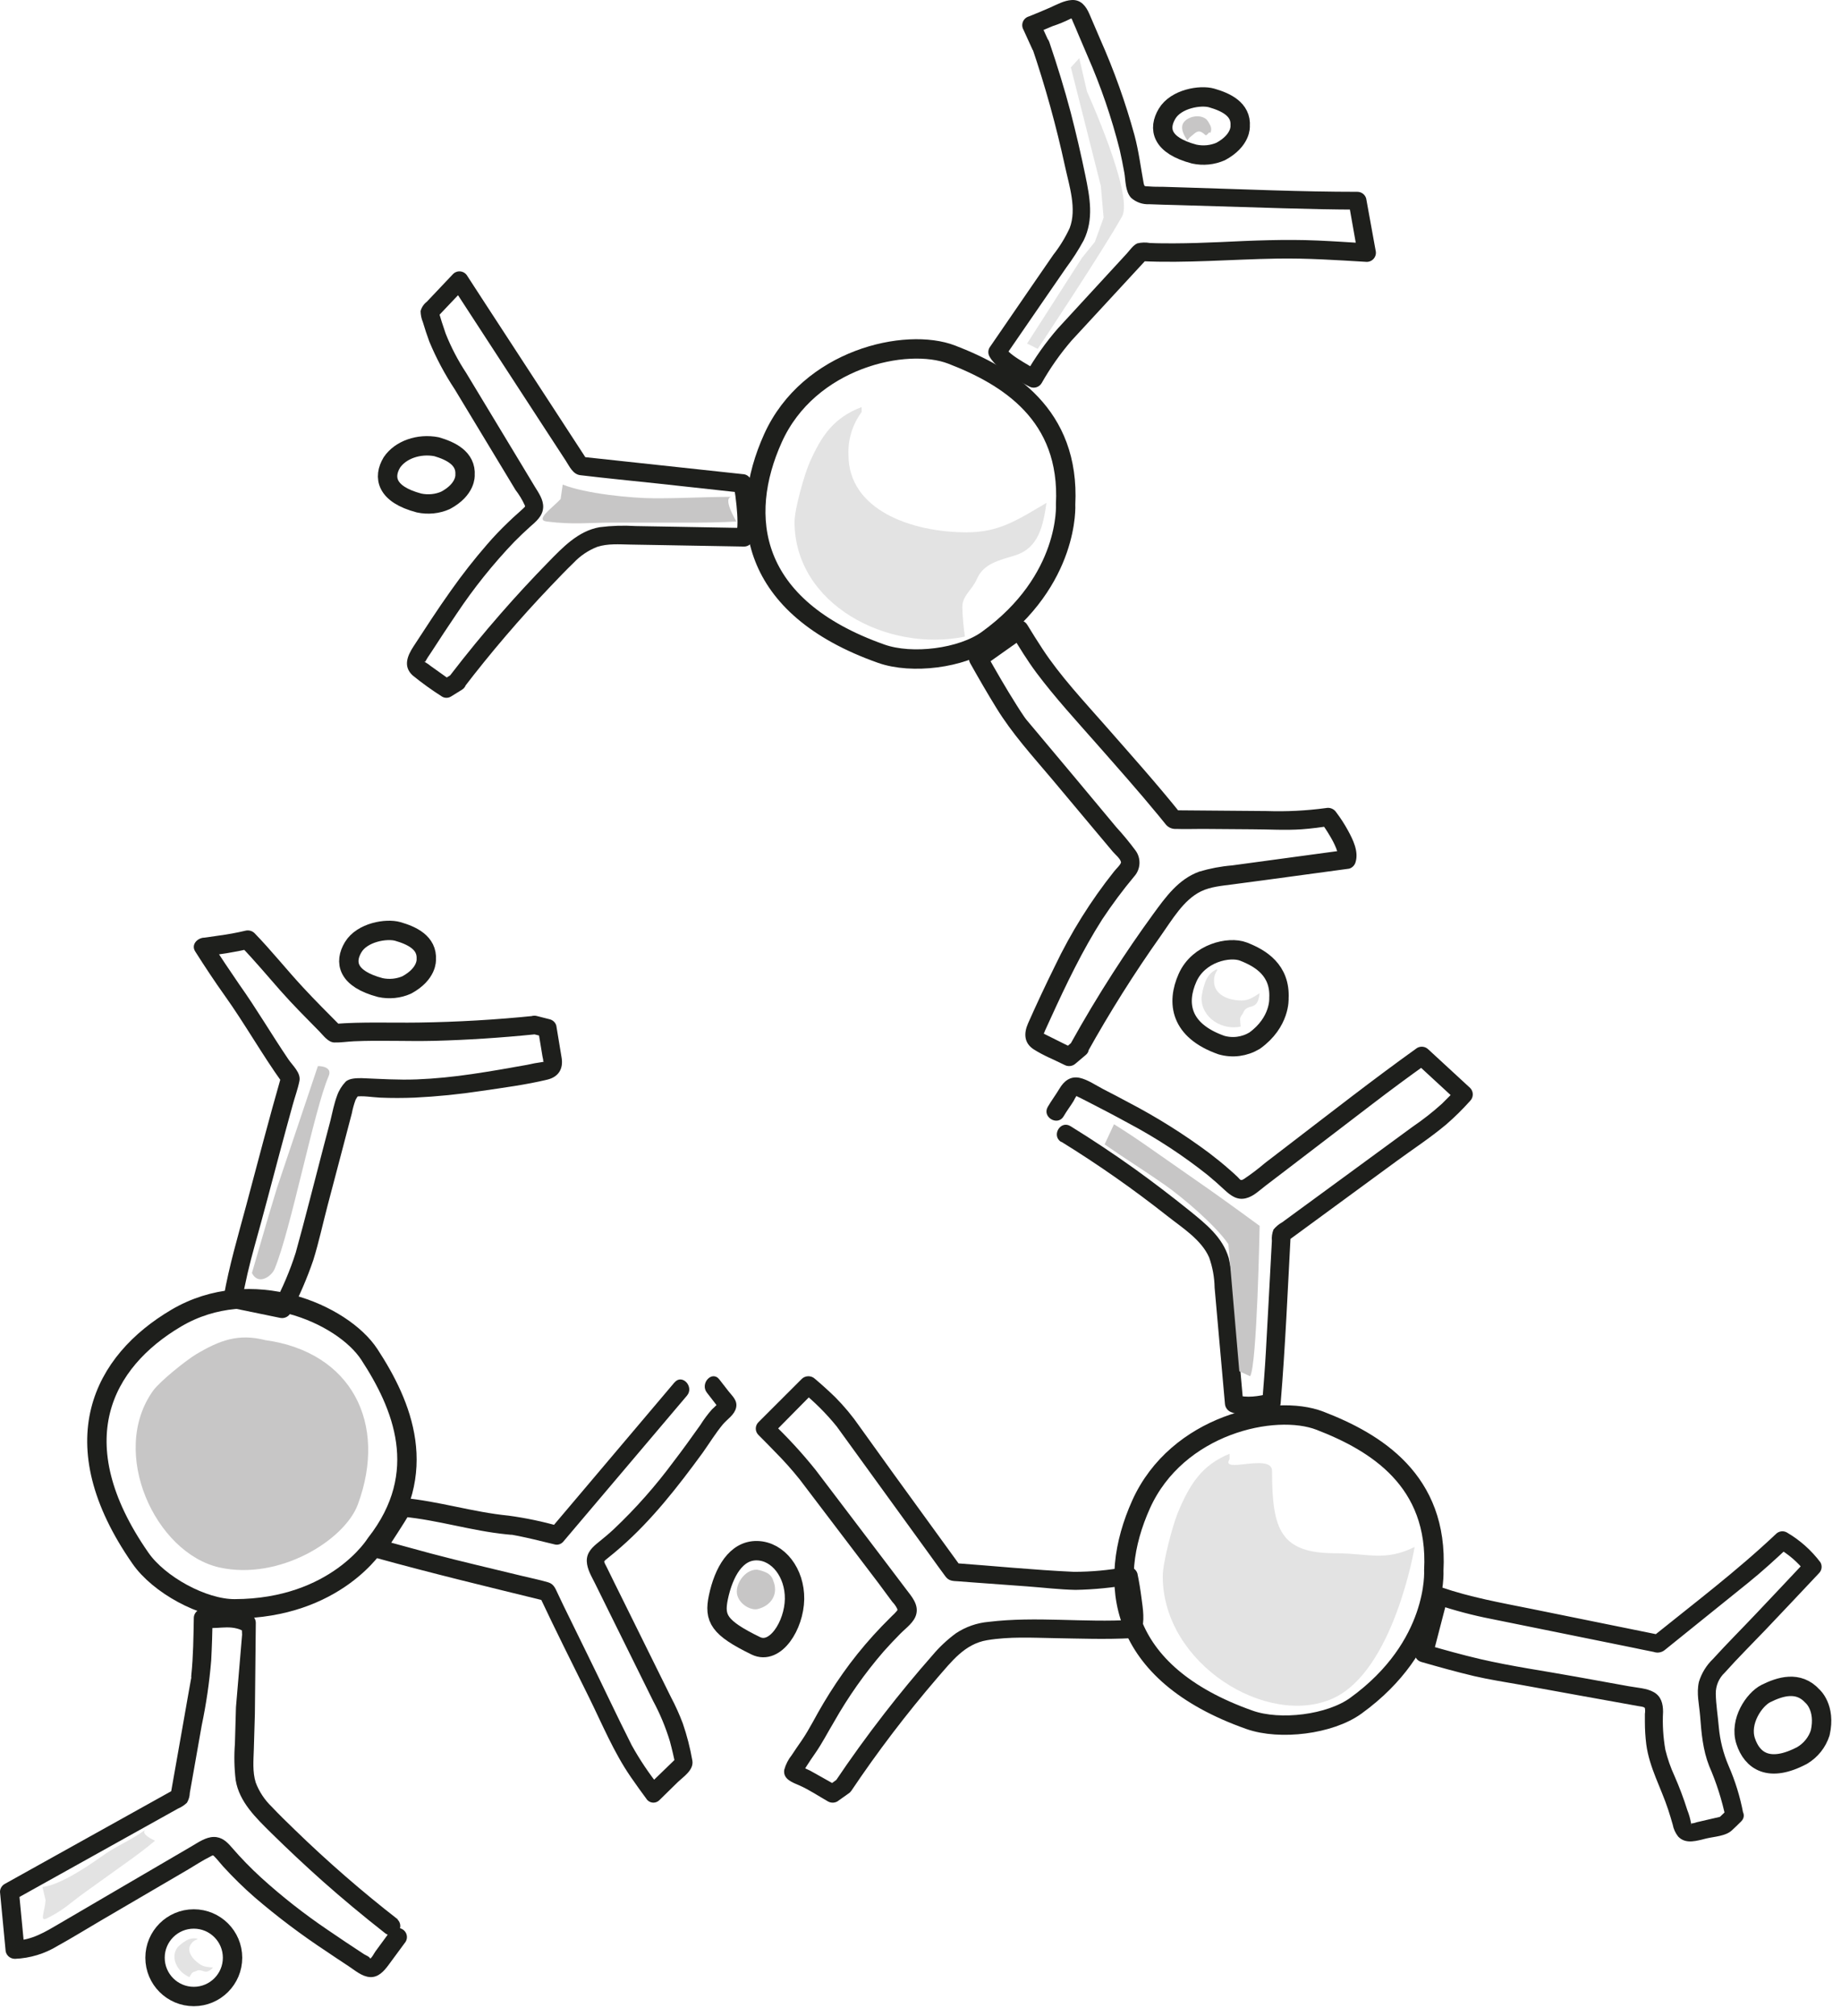 <svg xmlns="http://www.w3.org/2000/svg" width="95" height="104" viewBox="0 0 95 104">
  <g id="Desktop" fill="none" fill-rule="evenodd" stroke="none" stroke-width="1">
    <g id="Productportfolio" transform="translate(-1186 -947)">
      <g id="Turbodimetrics" transform="translate(1186 947)">
        <path id="Path" fill="#1E1F1C" fill-rule="nonzero" d="M53.251 2.43C53.938 4.451 54.509 6.51 54.96 8.596 55.174 9.585 55.577 10.777 55.197 11.768 54.97 12.259 54.686 12.722 54.351 13.148L53.356 14.592 51.064 17.929C50.979 18.075 50.979 18.254 51.064 18.4 51.322 18.848 51.801 19.161 52.227 19.434 52.51 19.616 52.802 19.784 53.102 19.936 53.327 20.066 53.616 19.992 53.749 19.769 54.191 18.989 54.707 18.254 55.292 17.574 56.596 16.16 57.901 14.747 59.208 13.334L58.874 13.473C61.22 13.586 63.557 13.379 65.904 13.341 67.447 13.315 68.986 13.419 70.526 13.511 70.674 13.511 70.813 13.443 70.902 13.326 70.992 13.21 71.022 13.059 70.984 12.917L70.498 10.24C70.441 10.037 70.255 9.896 70.043 9.896 67.125 9.896 64.207 9.764 61.291 9.677L60.007 9.637C59.77 9.637 59.533 9.637 59.296 9.618 59.059 9.599 59.059 9.641 59.016 9.455 58.862 8.624 58.762 7.795 58.542 6.975 58.078 5.285 57.488 3.632 56.776 2.03 56.589 1.589 56.401 1.149 56.209.708 56.039.32 55.778-.029 55.299.002 54.918.023 54.531.237 54.183.393 53.834.548 53.46.701 53.095.847 52.954.887 52.84.988 52.785 1.123 52.73 1.257 52.74 1.409 52.813 1.535L53.287 2.574C53.419 2.795 53.707 2.87 53.932 2.741 54.156 2.61 54.232 2.324 54.102 2.1L53.628 1.062 53.346 1.752C53.673 1.622 53.996 1.483 54.32 1.347 54.637 1.244 54.945 1.117 55.242.967L55.332.939C55.268.894 55.252.897 55.283.939 55.318 1.001 55.347 1.065 55.37 1.132 55.451 1.316 55.532 1.5 55.607 1.686 55.78 2.084 55.951 2.487 56.119 2.887 56.807 4.454 57.363 6.075 57.781 7.734 57.869 8.122 57.947 8.516 58.018 8.911 58.089 9.307 58.058 9.865 58.366 10.204 58.625 10.437 58.967 10.556 59.315 10.536 59.789 10.558 60.251 10.565 60.718 10.579L66.207 10.744C67.487 10.781 68.77 10.81 70.052 10.814L69.597 10.47 70.071 13.148 70.526 12.555C69.682 12.503 68.836 12.446 67.988 12.409 66.328 12.336 64.648 12.409 62.979 12.489 62.18 12.524 61.379 12.552 60.58 12.555 60.166 12.555 59.751 12.555 59.336 12.536 59.122 12.498 58.903 12.505 58.691 12.555 58.471 12.649 58.302 12.91 58.144 13.082L54.588 16.945C53.959 17.669 53.403 18.454 52.929 19.288L53.574 19.118C53.316 18.987 53.062 18.843 52.813 18.687 52.486 18.485 52.042 18.216 51.865 17.92L51.865 18.391 53.953 15.355 55.015 13.815C55.35 13.366 55.653 12.894 55.92 12.402 56.456 11.307 56.238 10.176 56.003 9.034 55.78 7.953 55.529 6.877 55.254 5.812 54.93 4.585 54.555 3.372 54.147 2.171 53.97 1.613 53.057 1.855 53.251 2.43zM56.097 54.318C57.257 52.232 58.529 50.211 59.908 48.266 60.476 47.467 61.068 46.424 61.977 45.984 62.479 45.742 63.066 45.698 63.61 45.625L65.435 45.382 69.618 44.815C69.78 44.769 69.906 44.641 69.951 44.477 70.119 43.931 69.819 43.322 69.565 42.856 69.386 42.527 69.182 42.211 68.956 41.912 68.84 41.731 68.625 41.642 68.416 41.689 67.406 41.825 66.385 41.876 65.366 41.842L60.57 41.803 60.905 41.944C59.665 40.4 58.344 38.925 57.039 37.437 55.905 36.148 54.706 34.867 53.795 33.479 53.526 33.069 53.267 32.656 53.013 32.239 52.879 32.009 52.586 31.932 52.358 32.066L50.236 33.554C50.009 33.69 49.932 33.986 50.065 34.216 50.5 34.991 50.943 35.758 51.408 36.512 52.226 37.849 53.277 39 54.286 40.196L56.389 42.706 57.423 43.938C57.526 44.062 57.816 44.3 57.845 44.475 57.862 44.582 57.577 44.841 57.488 44.96 56.287 46.469 55.26 48.111 54.428 49.855 53.948 50.826 53.489 51.806 53.051 52.794 52.823 53.309 52.838 53.816 53.349 54.141 53.859 54.466 54.409 54.677 54.929 54.939 55.118 55.042 55.352 55.012 55.509 54.864L56.023 54.43C56.502 54.029 55.814 53.347 55.346 53.745L54.833 54.18 55.411 54.105C54.948 53.862 54.485 53.643 54.022 53.408 53.951 53.376 53.881 53.338 53.816 53.294 53.799 53.282 53.816 53.357 53.864 53.313 53.888 53.273 53.907 53.23 53.919 53.185 54.02 52.959 54.126 52.733 54.229 52.508 54.627 51.636 55.032 50.77 55.469 49.916 55.905 49.062 56.366 48.232 56.879 47.428 57.389 46.66 57.939 45.92 58.529 45.213 58.862 44.844 58.892 44.288 58.601 43.885 58.289 43.463 57.955 43.058 57.601 42.672L55.536 40.196 53.471 37.733 52.974 37.141C52.948 37.107 52.915 37.066 52.96 37.126L52.859 36.988C52.723 36.791 52.591 36.587 52.464 36.384 51.914 35.515 51.401 34.624 50.898 33.729L50.725 34.389 52.838 32.894 52.185 32.719C52.596 33.394 53.01 34.076 53.483 34.709 54.442 35.988 55.533 37.175 56.589 38.374 57.644 39.573 58.761 40.83 59.802 42.096 59.92 42.24 60.042 42.395 60.157 42.533 60.286 42.691 60.482 42.777 60.685 42.764 61.138 42.781 61.594 42.764 62.047 42.764L64.596 42.783C65.45 42.783 66.32 42.844 67.174 42.783 67.675 42.747 68.174 42.681 68.671 42.601L68.131 42.38C68.316 42.627 68.487 42.885 68.642 43.152 68.757 43.341 68.858 43.539 68.942 43.744 68.988 43.852 69.022 43.965 69.04 44.082 69.04 44.009 69.04 44.147 69.04 44.154 69.04 44.264 69.059 44.096 69.028 44.201L69.361 43.863 65.524 44.383 63.579 44.647C63.005 44.694 62.436 44.802 61.884 44.967 60.809 45.356 60.155 46.271 59.502 47.166 58.778 48.161 58.083 49.176 57.418 50.212 56.66 51.39 55.941 52.592 55.26 53.818 54.97 54.374 55.795 54.862 56.097 54.318zM23.914 35.506C25.321 33.668 26.825 31.91 28.42 30.239 28.806 29.835 29.194 29.427 29.597 29.038 29.94 28.674 30.358 28.392 30.821 28.212 31.363 28.036 31.949 28.084 32.509 28.094L34.317 28.125 38.399 28.197C38.567 28.196 38.721 28.105 38.804 27.957 39.073 27.414 39.004 26.725 38.95 26.139 38.908 25.695 38.849 25.25 38.769 24.811 38.712 24.604 38.527 24.461 38.317 24.46L30.962 23.667 29.936 23.557 30.341 23.797 28.236 20.564 24.881 15.417 24.114 14.236C24.04 14.108 23.913 14.023 23.769 14.004 23.625 13.985 23.48 14.035 23.377 14.139L22.544 15.019 22.023 15.569C21.867 15.688 21.754 15.857 21.703 16.049 21.706 16.245 21.746 16.438 21.821 16.618 21.922 16.954 22.03 17.291 22.153 17.62 22.511 18.482 22.95 19.306 23.464 20.082L25.26 23.055 26.174 24.568 26.6 25.274C26.785 25.514 26.943 25.774 27.071 26.05 27.099 26.144 27.123 26.105 27.038 26.194 26.953 26.283 26.864 26.348 26.777 26.434 26.584 26.602 26.395 26.778 26.212 26.955 25.842 27.311 25.489 27.676 25.15 28.07 24.482 28.837 23.854 29.639 23.266 30.472 22.595 31.413 21.962 32.393 21.334 33.354 21.023 33.834 20.792 34.379 21.289 34.841 21.772 35.234 22.278 35.599 22.803 35.933 22.948 36.022 23.129 36.022 23.273 35.933L23.836 35.585C24.352 35.266 23.881 34.439 23.365 34.759L22.803 35.107 23.273 35.107 22.212 34.351C22.139 34.288 22.06 34.232 21.976 34.185 21.833 34.12 21.976 34.082 21.913 34.185 22.016 34.002 22.128 33.825 22.249 33.654 22.683 32.986 23.116 32.321 23.565 31.663 24.447 30.34 25.441 29.099 26.536 27.955 26.802 27.686 27.073 27.426 27.353 27.176 27.633 26.927 28.005 26.641 28.029 26.18 28.048 25.779 27.794 25.426 27.593 25.099L26.854 23.872 24.053 19.234C23.633 18.597 23.278 17.918 22.996 17.207 22.853 16.801 22.724 16.391 22.61 15.974L22.49 16.438 24.034 14.81 23.297 14.711 28.1 22.089 29.197 23.771C29.392 24.071 29.562 24.47 29.945 24.515 31.266 24.674 32.594 24.801 33.917 24.943L38.312 25.423 37.867 25.072C37.931 25.428 37.973 25.731 38.006 26.079 38.034 26.367 38.056 26.658 38.056 26.946 38.057 27.074 38.05 27.203 38.034 27.33 38.018 27.379 38.005 27.428 37.997 27.479L38.402 27.239 34.67 27.172 32.803 27.14C32.184 27.101 31.562 27.12 30.946 27.198 29.83 27.39 29.025 28.252 28.262 29.033 27.429 29.885 26.62 30.761 25.835 31.661 24.94 32.685 24.077 33.739 23.245 34.821 23.071 35.012 23.071 35.308 23.245 35.499 23.333 35.591 23.453 35.643 23.578 35.644 23.704 35.646 23.824 35.596 23.914 35.506z"/>
        <path id="Path" stroke="#1E1F1C" d="M41,82.497 C40.978,83.853 40.01,85.398 38.999,84.907 C37.087,83.973 36.843,83.495 37.07,82.407 C37.346,81.096 37.986,79.974 39.071,80 C40.155,80.025 41.019,81.143 41,82.497 L41,82.497 Z"/>
        <path id="Path" fill="#1E1F1C" fill-rule="nonzero" d="M54.772 58.907C56.667 60.077 58.492 61.356 60.238 62.735 60.995 63.331 61.999 63.96 62.394 64.872 62.572 65.373 62.668 65.899 62.677 66.43L62.838 68.247 63.209 72.41C63.219 72.619 63.359 72.801 63.561 72.865 64.223 73.115 65.066 72.97 65.737 72.813 65.943 72.756 66.086 72.57 66.087 72.357 66.326 69.465 66.449 66.568 66.604 63.673L66.365 64.081 72.029 59.93C72.894 59.296 73.812 58.698 74.634 58.007 75.069 57.63 75.478 57.225 75.861 56.796 76.046 56.611 76.046 56.311 75.861 56.126L73.704 54.138C73.55 53.986 73.312 53.956 73.124 54.065 70.838 55.701 68.627 57.435 66.396 59.142L65.275 60.002C64.927 60.299 64.563 60.576 64.182 60.83 64 60.937 64.005 60.852 63.849 60.705 63.693 60.557 63.566 60.446 63.422 60.32 63.092 60.03 62.749 59.752 62.399 59.486 61.084 58.506 59.691 57.633 58.235 56.874 57.803 56.637 57.367 56.416 56.931 56.19 56.55 55.993 56.133 55.699 55.712 55.606 55.232 55.504 54.902 55.775 54.674 56.159 54.482 56.482 54.252 56.784 54.065 57.109 53.763 57.639 54.588 58.116 54.89 57.584 55.045 57.313 55.235 57.071 55.398 56.805 55.447 56.7 55.505 56.599 55.573 56.504 55.472 56.537 55.709 56.622 55.702 56.62L56.076 56.81C56.795 57.178 57.513 57.551 58.216 57.938 59.664 58.705 61.037 59.603 62.318 60.621 62.613 60.865 62.901 61.118 63.18 61.379 63.497 61.673 63.832 61.935 64.295 61.818 64.68 61.723 64.989 61.415 65.296 61.179L66.465 60.287 70.812 56.962C71.734 56.256 72.667 55.566 73.613 54.891L73.036 54.818 75.192 56.805 75.192 56.136C74.938 56.411 74.677 56.682 74.409 56.941 73.933 57.371 73.428 57.767 72.897 58.128L68.768 61.153 66.655 62.699 66.175 63.051C65.999 63.148 65.843 63.278 65.715 63.433 65.642 63.62 65.613 63.822 65.632 64.022L65.593 64.734C65.502 66.413 65.416 68.095 65.32 69.774 65.272 70.638 65.2 71.5 65.133 72.364L65.483 71.906C64.968 72.027 64.323 72.144 63.806 71.961L64.158 72.417 63.813 68.548 63.645 66.672C63.622 66.077 63.542 65.485 63.406 64.905 63.094 63.825 62.207 63.129 61.371 62.45 60.451 61.711 59.512 60.992 58.551 60.301 57.473 59.53 56.369 58.796 55.24 58.099 54.717 57.777 54.238 58.593 54.76 58.916L54.772 58.907zM89.95 93.526C89.792 92.69 89.539 91.875 89.198 91.095 88.926 90.459 88.755 89.784 88.694 89.094 88.645 88.527 88.549 87.945 88.538 87.377 88.533 86.965 88.703 86.57 89.005 86.289 89.679 85.533 90.405 84.816 91.106 84.081 92.025 83.108 92.95 82.141 93.865 81.161 94.013 81.012 94.043 80.782 93.937 80.6 93.469 79.979 92.882 79.456 92.21 79.063 92.027 78.957 91.797 78.987 91.647 79.135 89.626 81.047 87.401 82.729 85.235 84.474L85.687 84.355 79.018 83.001C77.447 82.685 75.883 82.408 74.366 81.885 74.118 81.818 73.863 81.962 73.794 82.208L73.016 85.17C72.949 85.416 73.094 85.671 73.341 85.74 74.242 85.998 75.145 86.251 76.058 86.468 76.852 86.654 77.664 86.775 78.465 86.919L81.467 87.464 84.525 88.015C84.621 88.033 84.838 88.045 84.88 88.12 84.897 88.218 84.897 88.319 84.88 88.417 84.88 88.555 84.88 88.694 84.88 88.831 84.88 89.22 84.904 89.609 84.952 89.995 85.111 91.188 85.711 92.228 86.082 93.361 86.166 93.615 86.241 93.871 86.315 94.126 86.357 94.355 86.455 94.57 86.6 94.752 86.999 95.171 87.585 94.957 88.071 94.843 88.477 94.75 89.044 94.724 89.359 94.438 89.525 94.289 89.682 94.129 89.843 93.973 90.277 93.559 89.609 92.905 89.187 93.317L88.654 93.826 88.858 93.708 87.553 94.01C87.453 94.048 87.348 94.071 87.242 94.08 87.312 94.08 87.272 94.229 87.261 94.059 87.221 93.827 87.157 93.6 87.069 93.382 86.88 92.781 86.658 92.191 86.404 91.614 86.206 91.183 86.05 90.734 85.937 90.274 85.823 89.626 85.783 88.967 85.818 88.31 85.818 87.901 85.722 87.522 85.351 87.305 84.98 87.089 84.469 87.073 84.051 86.994L81.334 86.503C79.686 86.203 78.01 85.97 76.378 85.591 75.444 85.374 74.524 85.114 73.605 84.851L73.929 85.421 74.7 82.45 74.128 82.773C75.053 83.085 75.998 83.335 76.957 83.522L81.801 84.504 84.196 84.99C84.576 85.067 84.954 85.151 85.335 85.223 85.528 85.292 85.743 85.256 85.902 85.128 86.084 84.986 86.262 84.839 86.439 84.695L90.207 81.659C90.94 81.068 91.631 80.433 92.308 79.798L91.745 79.87C92.286 80.178 92.762 80.587 93.146 81.075L93.195 80.517C92.343 81.431 91.479 82.336 90.627 83.241 89.887 84.025 89.119 84.788 88.395 85.586 88.056 85.911 87.806 86.317 87.669 86.766 87.532 87.356 87.683 87.929 87.73 88.529 87.798 89.415 87.87 90.276 88.197 91.109 88.572 91.969 88.858 92.866 89.049 93.784 89.159 94.359 90.055 94.11 89.95 93.526zM43.932 92.386C45.294 90.358 46.777 88.41 48.375 86.553 49.098 85.727 49.778 84.81 50.937 84.618 52.097 84.425 53.261 84.493 54.399 84.512 55.737 84.535 57.077 84.585 58.415 84.512 58.627 84.503 58.812 84.367 58.877 84.169 59.092 83.656 58.974 82.978 58.904 82.445 58.849 82.02 58.781 81.593 58.692 81.171 58.615 80.927 58.356 80.784 58.101 80.845 57.217 81.008 56.319 81.09 55.418 81.091 53.345 80.997 51.272 80.786 49.204 80.636L49.619 80.871 46.119 76.047 44.364 73.605C43.988 73.059 43.563 72.547 43.093 72.075 42.756 71.749 42.409 71.434 42.055 71.136 41.866 70.955 41.563 70.955 41.375 71.136L39.14 73.37C38.953 73.553 38.953 73.849 39.14 74.032 39.437 74.327 39.728 74.625 40.02 74.928 40.46 75.37 40.875 75.836 41.264 76.322L45.328 81.671 45.81 82.323 46.051 82.647C46.149 82.747 46.231 82.862 46.292 82.987 46.321 83.081 46.326 83.043 46.263 83.128 46.189 83.215 46.108 83.298 46.022 83.374 45.846 83.548 45.673 83.724 45.502 83.9 44.914 84.511 44.365 85.156 43.855 85.831 43.367 86.484 42.914 87.161 42.498 87.86 42.112 88.496 41.789 89.179 41.37 89.791 41.196 90.044 41.02 90.293 40.854 90.549 40.674 90.774 40.543 91.033 40.468 91.309 40.398 91.797 40.902 91.959 41.264 92.116 41.746 92.329 42.252 92.667 42.727 92.937 42.876 93.021 43.06 93.021 43.209 92.937L43.752 92.552C43.979 92.422 44.057 92.137 43.925 91.914 43.791 91.691 43.497 91.616 43.267 91.745L42.729 92.139 43.212 92.139 42.006 91.461C41.857 91.373 41.702 91.294 41.541 91.227 41.493 91.21 41.445 91.192 41.399 91.17L41.327 91.135C41.245 91.084 41.252 91.095 41.346 91.166L41.411 91.4C41.411 91.349 41.411 91.532 41.411 91.45 41.411 91.461 41.358 91.553 41.411 91.468L41.44 91.412C41.498 91.314 41.556 91.217 41.618 91.121 41.763 90.887 41.92 90.666 42.074 90.441 42.431 89.927 42.713 89.371 43.038 88.831 43.767 87.543 44.623 86.328 45.596 85.202 45.875 84.887 46.164 84.582 46.461 84.282 46.757 83.982 47.184 83.689 47.283 83.271 47.406 82.766 47.042 82.363 46.757 81.988L45.841 80.777 42.1 75.85C41.4 74.973 40.638 74.145 39.82 73.37L39.82 74.032 42.042 71.782 41.363 71.782C42.032 72.321 42.64 72.929 43.178 73.593L46.432 78.083 48.025 80.28C48.281 80.631 48.527 80.983 48.789 81.331 48.961 81.565 49.17 81.565 49.44 81.579L50.212 81.638 53.003 81.842C53.832 81.903 54.671 82.006 55.503 82.023 56.46 82.004 57.415 81.91 58.357 81.741L57.766 81.413C57.839 81.753 57.899 82.095 57.945 82.438 57.985 82.727 58.01 83.019 58.019 83.311 58.044 83.514 58.021 83.72 57.952 83.914L58.415 83.569C55.956 83.721 53.466 83.376 51.017 83.672 50.412 83.725 49.831 83.927 49.329 84.261 48.883 84.589 48.478 84.968 48.124 85.389 47.263 86.367 46.433 87.371 45.634 88.402 44.747 89.545 43.899 90.718 43.091 91.921 42.763 92.419 43.592 92.888 43.932 92.386z"/>
        <circle id="Oval" cx="10" cy="101" r="2" stroke="#1E1F1C"/>
        <path id="Path" fill="#1E1F1C" fill-rule="nonzero" d="M20.532 99.025C18.677 97.583 16.906 96.043 15.225 94.412 14.816 94.017 14.408 93.622 14.019 93.208 13.654 92.857 13.373 92.431 13.196 91.962 13.024 91.412 13.081 90.817 13.098 90.254L13.152 88.426 13.2 83.722C13.199 83.553 13.106 83.397 12.955 83.312 12.184 82.943 11.448 83.229 10.617 83.016 10.47 82.978 10.314 83.008 10.193 83.097 10.073 83.187 10.001 83.326 10.001 83.473 9.983 84.453 9.974 85.441 9.873 86.416 9.873 86.43 9.854 86.59 9.873 86.521 9.893 86.452 9.837 86.733 9.847 86.678 9.798 86.949 9.751 87.218 9.702 87.489L9.397 89.226 8.803 92.587 9.028 92.302.244 97.193C.094 97.278.001 97.434 0 97.603L.284 100.581C.284 100.844.502 101.057.772 101.057 1.553 101.025 2.312 100.794 2.973 100.389 3.721 99.977 4.439 99.53 5.173 99.101L9.717 96.442C10.086 96.225 10.45 95.98 10.837 95.79 11.005 95.704 10.976 95.685 11.105 95.821 11.235 95.956 11.372 96.132 11.509 96.285 12.022 96.849 12.568 97.383 13.144 97.886 14.316 98.891 15.552 99.822 16.845 100.674 17.222 100.931 17.603 101.183 17.984 101.433 18.317 101.652 18.684 101.98 19.104 101.999 19.524 102.018 19.815 101.692 20.048 101.376L20.935 100.172C21.068 99.946 20.99 99.657 20.759 99.525 20.527 99.393 20.228 99.468 20.092 99.694L19.378 100.667C19.3 100.774 19.187 101.021 19.06 101.078 19.16 101.033 19.128 101.09 19.084 101.012 19.04 100.933 18.855 100.864 18.784 100.817 18.153 100.403 17.522 99.986 16.901 99.558 15.694 98.741 14.548 97.841 13.472 96.865 12.934 96.373 12.426 95.85 11.951 95.3 11.707 95.014 11.443 94.767 11.032 94.769 10.621 94.772 10.225 95.052 9.873 95.259L5.534 97.795 3.053 99.247C2.354 99.656 1.623 100.11.777 100.108L1.266 100.584.98 97.605.736 98.014 9.194 93.301C9.363 93.23 9.518 93.128 9.649 93.001 9.739 92.846 9.79 92.671 9.795 92.492L10.01 91.277 10.409 89.016C10.641 87.913 10.804 86.797 10.898 85.674 10.937 84.943 10.959 84.208 10.973 83.476L10.355 83.932C11.106 84.12 11.785 83.779 12.482 84.11L12.493 84.333 12.176 88.077 12.122 89.961C12.074 90.586 12.087 91.215 12.162 91.838 12.347 92.968 13.213 93.789 14 94.569 14.865 95.419 15.748 96.247 16.65 97.051 17.683 97.966 18.742 98.848 19.828 99.699 20.018 99.882 20.324 99.882 20.514 99.699 20.704 99.513 20.704 99.213 20.514 99.028L20.532 99.025zM27.592 52.405C25.602 52.609 23.605 52.725 21.602 52.754 20.153 52.775 18.707 52.709 17.261 52.823L17.607 52.963C16.942 52.291 16.271 51.626 15.631 50.933 14.781 50.016 14.001 49.033 13.131 48.138 13.006 48.018 12.825 47.972 12.656 48.017 12.208 48.123 11.756 48.206 11.3 48.266L10.695 48.354 10.53 48.376 10.496 48.376C10.153 48.418 9.856 48.751 10.075 49.088 10.565 49.86 11.075 50.634 11.611 51.384 12.651 52.844 13.523 54.404 14.57 55.86L14.521 55.496C13.881 57.728 13.295 59.977 12.697 62.218 12.281 63.769 11.825 65.305 11.548 66.879 11.477 67.131 11.629 67.391 11.888 67.461L14.425 67.983C14.639 68.04 14.865 67.95 14.977 67.765 15.446 66.876 15.844 65.954 16.168 65.006 16.455 64.082 16.658 63.132 16.903 62.199L17.71 59.136 18.156 57.434C18.201 57.2 18.265 56.97 18.347 56.745 18.39 56.662 18.441 56.582 18.499 56.508 18.526 56.47 18.658 56.304 18.533 56.458L18.317 56.581C18.719 56.513 19.192 56.608 19.612 56.627 20.207 56.653 20.803 56.65 21.398 56.627 22.557 56.57 23.713 56.455 24.859 56.28 25.982 56.114 27.143 55.964 28.246 55.698 28.825 55.558 29.072 55.138 28.982 54.577 28.891 54.017 28.8 53.469 28.707 52.915 28.664 52.754 28.533 52.627 28.367 52.585L27.705 52.417C27.097 52.262 26.837 53.174 27.445 53.329L28.107 53.497 27.773 53.169 27.996 54.516C28.023 54.609 28.037 54.706 28.038 54.803 28.038 54.727 28.153 54.777 27.984 54.791 27.72 54.827 27.457 54.875 27.197 54.936 26.254 55.107 25.31 55.271 24.359 55.411 23.408 55.551 22.467 55.648 21.516 55.686 20.565 55.724 19.616 55.66 18.658 55.622 18.413 55.622 18.026 55.622 17.835 55.807 17.639 56.013 17.489 56.255 17.396 56.52 17.241 56.935 17.151 57.394 17.048 57.823L16.69 59.184C16.212 60.998 15.761 62.821 15.258 64.631 14.964 65.553 14.584 66.448 14.124 67.304L14.675 67.088 12.138 66.566 12.479 67.148C12.648 66.179 12.871 65.234 13.136 64.286 13.589 62.667 14.016 61.043 14.447 59.419 14.663 58.616 14.879 57.814 15.102 57.011 15.214 56.6 15.369 56.183 15.452 55.765 15.535 55.347 15.097 54.969 14.883 54.653 14.016 53.374 13.239 52.042 12.342 50.781 11.852 50.068 11.376 49.356 10.908 48.625L10.486 49.337C11.301 49.255 12.109 49.123 12.906 48.941L12.43 48.82C13.141 49.558 13.793 50.339 14.469 51.106 15.111 51.833 15.798 52.519 16.479 53.21 16.683 53.416 16.928 53.773 17.251 53.782 17.575 53.792 17.933 53.735 18.268 53.72 19.653 53.659 21.045 53.732 22.435 53.697 24.151 53.651 25.867 53.537 27.582 53.364 27.85 53.357 28.065 53.148 28.072 52.889 28.075 52.763 28.026 52.642 27.936 52.551 27.846 52.46 27.722 52.407 27.592 52.405zM34.803 71.322L29.199 77.945 28.418 78.867 28.859 78.741C27.998 78.494 27.123 78.311 26.239 78.192 24.408 78.013 22.635 77.447 20.803 77.277 20.642 77.278 20.493 77.371 20.412 77.52 19.981 78.248 19.518 78.94 19.061 79.641 18.991 79.771 18.981 79.928 19.033 80.067 19.086 80.206 19.196 80.311 19.332 80.352 22.247 81.162 25.183 81.866 28.119 82.587L27.848 82.364C28.666 84.104 29.529 85.819 30.38 87.54 31.072 88.942 31.67 90.401 32.553 91.68 32.828 92.077 33.11 92.471 33.398 92.859 33.575 93.047 33.861 93.047 34.038 92.859L34.966 91.949C35.266 91.66 35.811 91.318 35.727 90.828 35.613 90.175 35.448 89.534 35.234 88.911 35.058 88.443 34.852 87.988 34.619 87.549L33.808 85.909 32.135 82.526C31.856 81.961 31.574 81.398 31.297 80.828 31.265 80.76 31.168 80.612 31.177 80.524 31.177 80.599 31.204 80.51 31.231 80.49 31.259 80.471 31.32 80.417 31.363 80.383 31.59 80.199 31.817 80.015 32.033 79.823 33.647 78.411 34.985 76.693 36.267 74.938 36.61 74.453 36.926 73.936 37.303 73.482 37.53 73.213 37.898 72.997 37.984 72.625 38.07 72.254 37.789 72.024 37.6 71.783L37.119 71.165C36.744 70.679 36.106 71.376 36.479 71.849L37.23 72.82 37.096 72.477C37.096 72.293 37.176 72.303 37.096 72.359 37.05 72.401 37.007 72.446 36.967 72.494 36.894 72.57 36.817 72.638 36.74 72.71 36.518 72.961 36.317 73.231 36.138 73.518 35.684 74.157 35.23 74.792 34.751 75.414 33.83 76.659 32.808 77.815 31.697 78.867 31.44 79.109 31.177 79.33 30.907 79.546 30.589 79.801 30.26 80.083 30.28 80.556 30.298 80.963 30.528 81.332 30.702 81.684L31.329 82.953 33.709 87.765C34.061 88.42 34.349 89.112 34.567 89.83 34.68 90.25 34.78 90.675 34.862 91.102L34.978 90.631 33.388 92.17 34.029 92.17C33.497 91.506 33.019 90.795 32.601 90.044 31.804 88.469 31.059 86.863 30.276 85.28 29.876 84.472 29.482 83.667 29.093 82.866L28.772 82.191C28.652 81.937 28.573 81.721 28.296 81.636 27.842 81.5 27.387 81.412 26.933 81.301 25.369 80.917 23.798 80.561 22.24 80.146 21.348 79.903 20.458 79.66 19.568 79.418L19.838 80.129C20.292 79.427 20.757 78.729 21.189 78.008L20.798 78.25C22.594 78.418 24.334 78.978 26.127 79.156L26.372 79.18C26.445 79.18 26.302 79.168 26.422 79.18L26.747 79.241C27.013 79.294 27.276 79.355 27.54 79.415 27.898 79.498 28.257 79.585 28.614 79.675 28.771 79.72 28.939 79.672 29.054 79.549L34.667 72.924 35.448 72.002C35.836 71.543 35.198 70.856 34.808 71.32L34.803 71.322z"/>
        <path id="Path" stroke="#1E1F1C" stroke-linecap="round" stroke-linejoin="round" d="M54.988,26.021 C55.225,21.369 51.972,19.397 49.112,18.295 C46.772,17.391 41.74,18.493 39.885,22.61 C38.075,26.626 38.627,31.309 45.483,33.728 C47.052,34.281 49.632,33.968 50.964,32.999 C55.228,29.918 54.988,26.021 54.988,26.021 Z"/>
        <path id="Path" fill="#E3E3E3" fill-rule="nonzero" d="M44.461,21 C43.017,21.553 42.393,22.47 41.766,23.888 C41.505,24.492 41,26.266 41,26.921 C41,31.173 45.774,33.669 49.792,32.843 C49.717,32.341 49.672,31.835 49.657,31.328 C49.657,30.724 50.162,30.439 50.404,29.883 C50.763,29.056 51.55,28.915 52.419,28.64 C53.583,28.26 53.828,27.153 54,25.944 C52.523,26.808 51.585,27.463 49.882,27.463 C47.032,27.463 43.783,26.305 43.783,23.473 C43.749,22.68 43.988,21.899 44.461,21.259 L44.461,21 Z"/>
        <path id="Path" stroke="#1E1F1C" stroke-linecap="round" stroke-linejoin="round" d="M63.996 6.505C64.06 5.632 63.246 5.263 62.529 5.055 61.945 4.886 60.688 5.093 60.225 5.864 59.763 6.635 59.912 7.496 61.624 7.949 62.085 8.049 62.571 8.001 62.994 7.813 64.058 7.236 63.996 6.505 63.996 6.505zM65.996 51.507C66.073 50.053 65.055 49.438 64.161 49.091 63.43 48.811 61.854 49.155 61.28 50.442 60.706 51.729 60.888 53.162 63.028 53.916 63.605 54.082 64.222 54 64.74 53.689 66.07 52.735 65.996 51.507 65.996 51.507zM23.997 24.511C24.058 23.635 23.241 23.256 22.528 23.047 21.613 22.869 20.662 23.204 20.221 23.859 19.769 24.613 19.907 25.495 21.621 25.949 22.082 26.049 22.576 26 22.991 25.813 24.055 25.245 23.997 24.511 23.997 24.511zM73.987 81.021C74.236 76.369 70.971 74.397 68.113 73.295 65.771 72.391 60.741 73.493 58.884 77.61 57.077 81.626 57.626 86.309 64.482 88.728 66.051 89.281 68.631 88.968 69.965 87.999 74.229 84.918 73.987 81.021 73.987 81.021z"/>
        <path id="Path" fill="#E3E3E3" fill-rule="nonzero" d="M73,79.807 C71.466,80.567 70.61,80.133 68.911,80.133 C66.073,80.133 65.641,78.915 65.641,75.892 C65.641,74.933 62.947,76.07 63.448,75.277 L63.448,75 L63.448,75 C62.012,75.59 61.388,76.568 60.763,78.08 C60.504,78.725 60,80.617 60,81.316 C60,85.851 65.384,89.133 68.76,87.631 C71.926,86.229 73,79.807 73,79.807 Z"/>
        <path id="Path" stroke="#1E1F1C" stroke-linecap="round" stroke-linejoin="round" d="M19.387,79.644 C22.262,75.983 20.746,72.457 19.06,69.877 C17.679,67.765 12.961,65.719 9.093,68.003 C5.317,70.23 3.072,74.386 7.245,80.384 C8.193,81.756 10.476,83.007 12.11,83 C17.343,82.983 19.387,79.644 19.387,79.644 Z"/>
        <path id="Path" fill="#C7C6C6" fill-rule="nonzero" d="M13.69 69.138L13.69 69.138C12.305 68.785 11.345 69.138 10.113 69.872 9.591 70.189 8.266 71.248 7.902 71.744 5.615 74.937 8.017 80.121 11.322 80.866 14.419 81.555 17.784 79.451 18.465 77.618 20.02 73.407 18.114 69.748 13.69 69.138zM28.928 25.749C28.471 26.229 27.597 26.826 28.212 26.905 29.587 27.078 30.381 26.962 31.568 26.962L35.965 26.962C37.059 26.962 38 26.905 38 26.905 38 26.905 37.228 25.634 37.78 25.634 36.24 25.634 35.411 25.707 33.815 25.707 32.539 25.707 30.192 25.461 29.038 25L28.928 25.749zM64.508 71C64.869 70.462 65 63.243 65 63.243 65 63.243 63.359 62.04 62.454 61.405L59.077 59.047C58.238 58.461 57.485 58 57.485 58L57 59.04C58.184 59.864 58.856 60.257 60.082 61.112 61.062 61.796 62.738 63.232 63.387 64.186L63.952 70.744 64.508 71z"/>
        <path id="Path" fill="#E3E3E3" fill-rule="nonzero" d="M62.798 50C62.501 50.128 62.273 50.392 62.176 50.721 62.089 50.965 62.029 51.221 62 51.482 62 52.542 63.099 53.167 64.024 52.961 64.007 52.836 63.997 52.71 63.993 52.583 63.993 52.431 64.111 52.36 64.165 52.22 64.247 52.015 64.428 51.966 64.635 51.911 64.904 51.817 64.96 51.54 65 51.238 64.661 51.454 64.445 51.616 64.059 51.616 63.402 51.616 62.647 51.327 62.647 50.622 62.639 50.423 62.695 50.228 62.805 50.069L62.805 50.003 62.798 50zM10.197 100.02C9.974 99.97 9.74 100.016 9.558 100.145 9.413 100.234 9.281 100.34 9.164 100.461 8.756 101 9.164 101.744 9.775 102 9.812 101.93 9.855 101.862 9.901 101.796 9.96 101.719 10.055 101.728 10.141 101.679 10.267 101.608 10.386 101.66 10.529 101.703 10.723 101.76 10.866 101.641 11 101.504 10.719 101.48 10.531 101.48 10.302 101.327 9.921 101.071 9.596 100.633 9.869 100.274 9.94 100.171 10.047 100.093 10.171 100.055L10.197 100.021 10.197 100.02z"/>
        <path id="Path" fill="#C7C6C6" fill-rule="nonzero" d="M38.812,81.009 L38.812,81.009 C38.61,81.005 38.417,81.101 38.287,81.27 C38.188,81.386 38.103,81.517 38.036,81.659 C37.84,82.27 38.484,83.01 39.042,83 C39.565,82.99 39.986,82.513 39.999,82.185 C40.027,81.447 39.539,80.925 38.812,81.009 Z" transform="rotate(74 39 82)"/>
        <path id="Path" fill="#C7C6C6" fill-rule="nonzero" d="M61.282,7.25 C61.351,7.089 61.46,7.046 61.6,6.919 C61.837,6.705 61.968,6.758 62.2,6.967 C62.275,7.033 62.412,6.752 62.432,6.844 L62.454,6.863 L62.454,6.863 C62.52,6.73 62.515,6.577 62.441,6.447 C62.395,6.347 62.335,6.252 62.262,6.166 C61.905,5.844 61.208,6.029 61.04,6.387 C60.873,6.746 61.282,7.25 61.282,7.25 Z"/>
        <path id="Path" stroke="#1E1F1C" stroke-linecap="round" stroke-linejoin="round" d="M21.997 49.505C22.058 48.632 21.244 48.261 20.531 48.055 19.947 47.886 18.691 48.093 18.226 48.864 17.762 49.635 17.913 50.495 19.624 50.949 20.084 51.049 20.57 51.001 20.992 50.812 22.055 50.235 21.997 49.505 21.997 49.505zM93.526 87.505C92.801 86.705 91.849 87.008 91.121 87.372 90.523 87.673 89.748 88.807 90.08 89.824 90.412 90.841 91.289 91.471 93.003 90.559 93.444 90.295 93.772 89.883 93.927 89.398 94.222 88.091 93.526 87.505 93.526 87.505z"/>
        <path id="Path" fill="#E3E3E3" fill-rule="nonzero" d="M2.353 98.031C2.314 98.615 2.025 99.163 2.411 98.973 3.277 98.554 3.676 98.132 4.355 97.646L6.866 95.846C7.49 95.396 8 94.962 8 94.962 8 94.962 7.199 94.618 7.512 94.392 6.634 95.024 6.082 95.166 5.17 95.825 4.442 96.339 3.064 97.26 2.191 97.35L2.353 98.031zM56.091 4.723C56.091 4.723 58.517 10.061 57.899 11.171 56.901 12.959 53.549 18 53.549 18L53 17.723 55.836 13.298 56.497 12.481 56.949 11.229 56.806 9.596 55.26 3.48 55.692 3 56.091 4.723z"/>
        <path id="Path" fill="#C7C6C6" fill-rule="nonzero" d="M13,65.674 C13.329,66.337 14.013,65.844 14.169,65.47 C15.011,63.449 16.207,57.263 16.955,55.528 C17.194,54.981 16.404,55 16.404,55 L14.294,61.283 L13.855,62.739 L13,65.674 Z"/>
      </g>
    </g>
  </g>
</svg>

